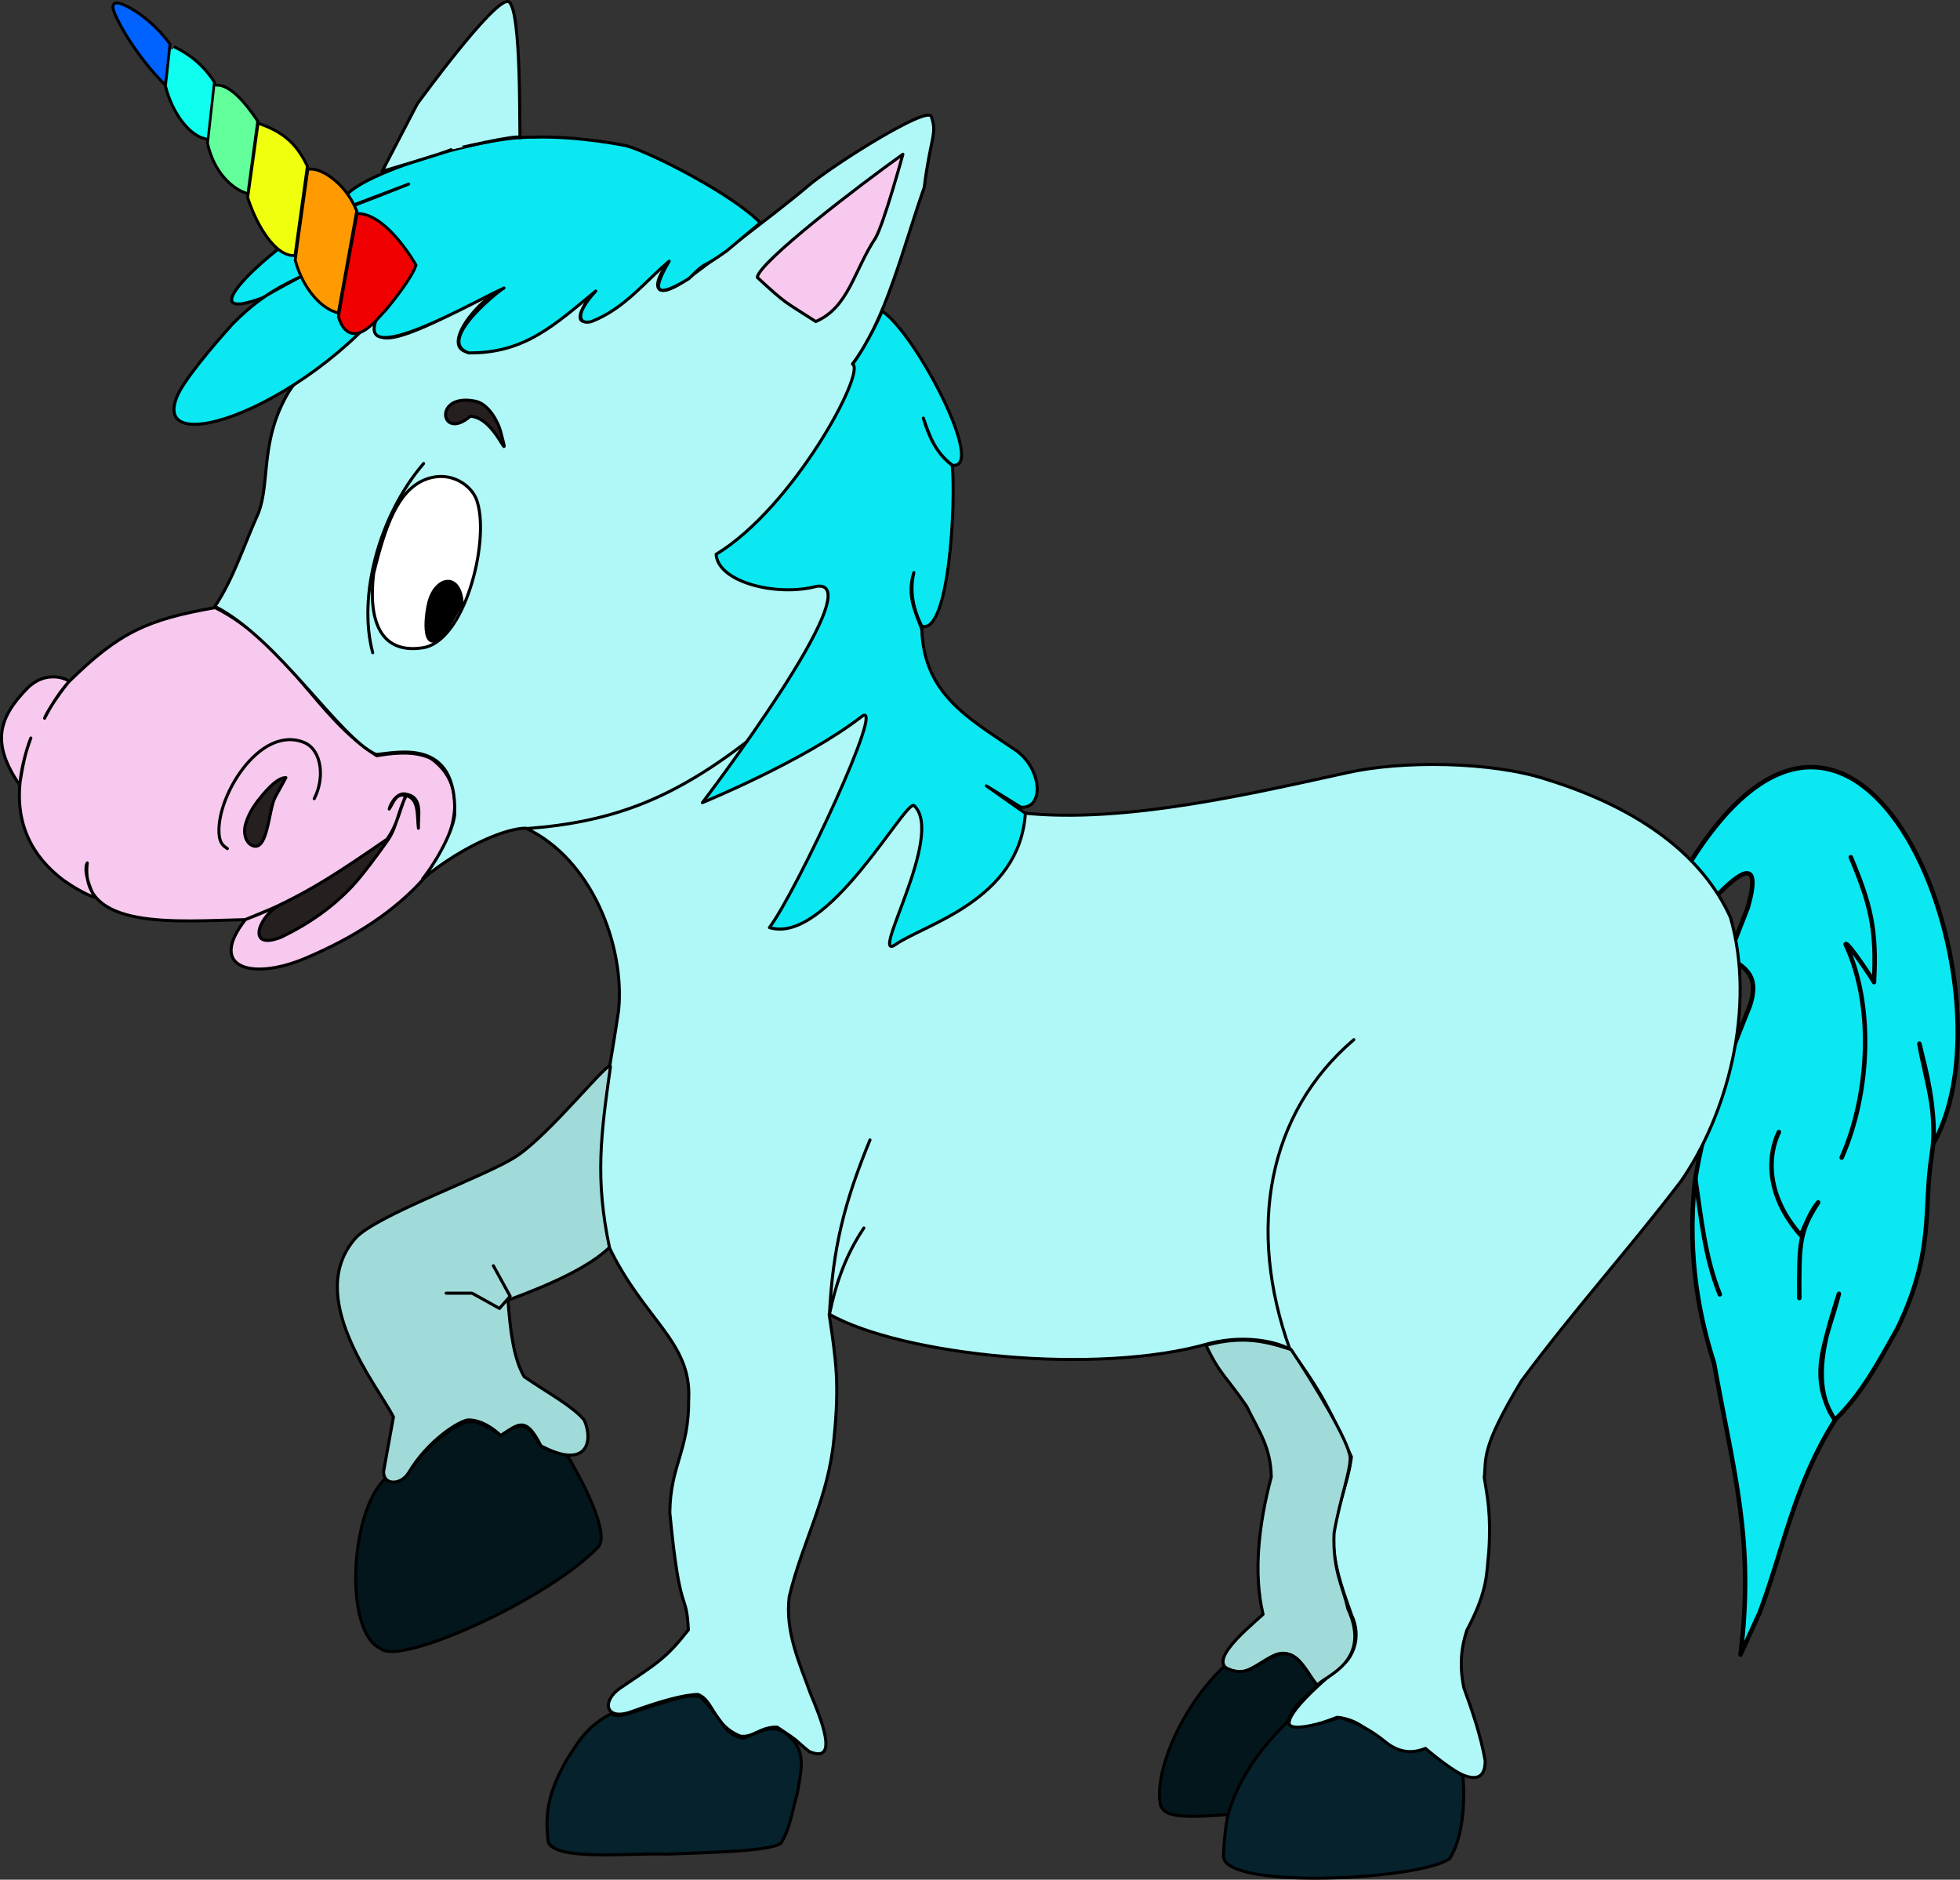 <?xml version="1.0" encoding="UTF-8" standalone="no"?>
<!-- Generator: Adobe Illustrator 22.0.1, SVG Export Plug-In . SVG Version: 6.00 Build 0)  -->

<svg
   xmlns:dc="http://purl.org/dc/elements/1.1/"
   xmlns:cc="http://creativecommons.org/ns#"
   xmlns:rdf="http://www.w3.org/1999/02/22-rdf-syntax-ns#"
   xmlns:svg="http://www.w3.org/2000/svg"
   xmlns="http://www.w3.org/2000/svg"
   xmlns:sodipodi="http://sodipodi.sourceforge.net/DTD/sodipodi-0.dtd"
   xmlns:inkscape="http://www.inkscape.org/namespaces/inkscape"
   version="1.1"
   id="svg2"
   inkscape:version="0.92.2 (5c3e80d, 2017-08-06)"
   sodipodi:docname="licorne.svg"
   x="0px"
   y="0px"
   viewBox="0 0 643.263 616.923"
   xml:space="preserve"
   width="643.263"
   height="616.923"><rect x="0" y="0" width="643.263" height="616.923" fill="#333333" stroke="none"/><defs
     id="defs54" /><style
     type="text/css"
     id="style2">
	.st0{fill:#0CE8F2;stroke:#000000;stroke-width:1.468;stroke-linecap:round;stroke-linejoin:round;}
	.st1{fill:#F7C9EE;stroke:#000000;stroke-linecap:round;stroke-linejoin:round;}
	.st2{fill:#B0F7F7;stroke:#000000;stroke-linecap:round;stroke-linejoin:round;}
	.st3{fill:none;stroke:#000000;stroke-linecap:round;stroke-linejoin:round;}
	.st4{fill:none;stroke:#000000;stroke-linecap:round;}
	.st5{fill:#A1DBD9;stroke:#000000;stroke-linecap:round;stroke-linejoin:round;}
	.st6{fill:#06222D;stroke:#000000;stroke-linecap:round;stroke-linejoin:round;}
	.st7{fill:#03161C;stroke:#000000;stroke-linecap:round;stroke-linejoin:round;}
	.st8{fill:#0CE8F2;stroke:#000000;stroke-linecap:round;stroke-linejoin:round;}
	.st9{fill:#251F1F;stroke:#000000;stroke-linecap:round;stroke-linejoin:round;}
	.st10{fill:#FFFFFF;stroke:#000000;stroke-linecap:round;stroke-linejoin:round;}
	.st11{stroke:#000000;stroke-linecap:round;stroke-linejoin:round;}
	.st12{fill:none;stroke:#000000;stroke-width:3;stroke-miterlimit:10;}
	.st13{fill:#0062FF;stroke:#0062FF;stroke-width:1.106;stroke-miterlimit:10;}
	.st14{fill:#0EFFF0;stroke:#0EFFF0;stroke-width:1.106;stroke-miterlimit:10;}
	.st15{fill:#62FF9B;stroke:#62FF9B;stroke-width:1.106;stroke-miterlimit:10;}
	.st16{fill:#F0FF0E;stroke:#F0FF0E;stroke-width:1.106;stroke-miterlimit:10;}
	.st17{fill:#FF9B00;stroke:#FF9B00;stroke-width:1.106;stroke-miterlimit:10;}
	.st18{fill:#F00000;stroke:#F00000;stroke-width:1.106;stroke-miterlimit:10;}
</style><g
     id="g8"
     transform="translate(-3.973,-51.977)"><path
       id="path3886"
       inkscape:connector-curvature="0"
       sodipodi:nodetypes="cccccccccccccscccc"
       class="st0"
       d="m 575.2,595 c 4.6,-37.5 -2.1,-58.9 -8.7,-95.7 -4.3,-13.4 -9,-33.9 -6.3,-59.3 3,-20.4 10.5,-39 18.1,-58 3,-9.3 -0.8,-12.2 -7.1,-15.8 l 6.4,-16.4 c 9.8,-34.6 -31.8,24.1 -16.3,1.7 0,-15.9 -2.4,-13.4 -5.2,-12.2 58.5,-100.1 110.9,37.8 82.4,88 0.5,-13.3 -2.2,-22.9 -4.6,-32.8 2.1,12.2 6.2,22.5 4.1,36.3 -2.9,17.9 1.1,31.6 -11.3,57.2 -6.2,11 -11.5,21.2 -20.5,30 -6,-8.4 -4.8,-19.4 -2.4,-29 1.2,-4.5 2.6,-8.8 3.7,-12.4 -4,15.4 -10.6,26.6 -1.3,41.5 -13.4,21.3 -16.6,41.4 -24.7,63.1 z"
       style="fill:#0ce8f2;stroke:#000000;stroke-width:1.468;stroke-linecap:round;stroke-linejoin:round" /><path
       id="path3888"
       inkscape:connector-curvature="0"
       sodipodi:nodetypes="cccc"
       class="st0"
       d="m 594.5,478 c -0.1,-18.2 0,-21.8 6.2,-31.4 -2.5,3 -3.8,6.6 -5.7,10.8 -11.5,-13 -11,-26.1 -7.2,-33.9"
       style="fill:#0ce8f2;stroke:#000000;stroke-width:1.468;stroke-linecap:round;stroke-linejoin:round" /><path
       id="path3890"
       inkscape:connector-curvature="0"
       sodipodi:nodetypes="cc"
       class="st0"
       d="m 568.4,476.8 c -4.9,-12.2 -6.1,-25 -8,-37.8"
       style="fill:#0ce8f2;stroke:#000000;stroke-width:1.468;stroke-linecap:round;stroke-linejoin:round" /><path
       id="path3892"
       inkscape:connector-curvature="0"
       sodipodi:nodetypes="cccc"
       class="st0"
       d="m 608.4,431.9 c 9.3,-21 10.7,-50.1 1.3,-70 0.4,-1.5 10.1,13.4 9.3,12.4 1,-17.4 -1.2,-25.7 -7.6,-41"
       style="fill:#0ce8f2;stroke:#000000;stroke-width:1.468;stroke-linecap:round;stroke-linejoin:round" /></g><title
     id="title3930">Sciccareddu</title><sodipodi:namedview
     bordercolor="#666666"
     borderopacity="1.0"
     fit-margin-bottom="0"
     fit-margin-left="0"
     fit-margin-right="0"
     fit-margin-top="0"
     id="base"
     inkscape:current-layer="svg2"
     inkscape:cx="-156.35543"
     inkscape:cy="587.09127"
     inkscape:document-units="px"
     inkscape:pageopacity="0.0"
     inkscape:pageshadow="2"
     inkscape:showpageshadow="true"
     inkscape:window-height="1017"
     inkscape:window-maximized="1"
     inkscape:window-width="1920"
     inkscape:window-x="-8"
     inkscape:window-y="-8"
     inkscape:zoom="0.7"
     pagecolor="#ffffff"
     showgrid="false" /><path
     id="path3853"
     inkscape:connector-curvature="0"
     sodipodi:nodetypes="ccccccscccccscccc"
     class="st1"
     d="m 123.627,248.023 c 3.8,-0.6 11.9,-2 17.8,0.9 15.4,10.8 4.5,31.7 -2.5,39.6 -9.2,10.3 -22.1,19 -39,26.1 -17,7.1 -32,3.3 -19.4,-12.8 -22.6,0.5 -54.5,3.6 -51.9,-18.6 -1.6,2.8 1.9,10.7 2.5,11.1 0.9,0.6 -3.3,-0.5 -10.4,-5.5 -16,-12.2 -17.2,-28.7 -10.6,-46.6 -1.9,4.6 -2.8,9.9 -3.7,15.4 -9.2,-13.5 -7.3,-21.9 3,-32.2 1.4,-1.2 4.7,-4 10.1,-3.1 1.2,0.4 3.7,0.7 2.6,2 -2.4,2.9 -6.6,9 -7.5,11.4 2.2,-4.3 4.8,-8.4 8,-12 16.5,-16.2 25.7,-20.4 48,-24.3 24.7,12.7 32.7,35.7 53,48.6 z"
     style="fill:#f7c9ee;stroke:#000000;stroke-linecap:round;stroke-linejoin:round" /><path
     id="path3866"
     inkscape:connector-curvature="0"
     sodipodi:nodetypes="ccccccccccccccccccccccccccccccccccccccccccccccccccccccccccccccccc"
     class="st2"
     d="m 225.727,91.423 c 0,0 28,-20.6 39.6,-30.5 8.3,-7 39,-26.3 40.3,-22.7 2.1,5.7 -0.3,7 -2.3,23.3 -6.6,18.6 -12.7,44 -23.5,57.9 6.9,2.3 10,7.8 11.7,21.3 -0.2,18.1 -5.9,36.1 -8.5,57.3 -10.5,96.1 98,68.9 159.5,55.5 17.6,-3.9 46.8,-3.7 65.1,2.3 31,9.6 51.3,25.3 60.3,45.3 8.5,29.6 -1.1,64.8 -16.2,86.5 -17.3,22.7 -34.9,42 -52.4,65.6 -13.4,22.2 -11.5,25.3 -12.2,31.7 1,6.2 2.3,12.3 1.5,24.2 -0.8,7 -0.1,12.6 -7.2,25.9 -1.7,5.2 -2.6,11.1 -1,18.9 2.8,7.7 5.5,15.5 7,23.9 0.1,12.7 -15,0.1 -19.4,-3 -15.7,3.5 -15.7,-9.8 -29.2,-11.2 -28.9,11.2 -11.9,-6.4 2.2,-17.5 2.4,-2 6.2,-8.4 2.5,-16.2 -2.4,-7.1 -4.9,-12.8 -6,-22.9 -1.2,-6 5.1,-20.1 6,-28.9 -6.4,-13.2 -8.1,-19.1 -20.1,-35.2 -2.8,-1.9 -13.5,-5.3 -26.6,-2 -36.8,10.7 -100.8,3.9 -124.7,-9.6 2.3,15.5 3.4,22.9 1.6,40.6 -1.8,19.8 -10.5,34.3 -14.7,52.1 -1.4,11.6 3.3,21.6 7,31.9 3,7.2 9.9,23.4 -0.5,18.9 -4.9,-4 -2.6,-2.8 -10.5,-8 -5.8,0 -7.6,3.5 -12,3 -9.2,-3.7 -8.7,-11.8 -14,-13.7 -4.8,0.1 -12.5,2.3 -21.9,5.7 -8.4,3 -9.8,-3.4 -3.7,-7.7 12.6,-8.5 15.2,-9.9 22.5,-19.2 -0.7,-13.6 -2.7,-3 -6.1,-38.5 0.2,-15.8 6.3,-20.1 6.2,-37.2 1,-18.9 -14.9,-26.2 -26.3,-50.3 -6.6,-29.5 -1,-47.9 3.3,-77.3 2.1,-21.4 -8.9,-49.7 -30.4,-59.8 -5.8,-0.1 -19.8,5.1 -33.9,16.6 5.1,-6.5 10.1,-16.1 10.5,-21.2 0.8,-25.2 -18.6,-20.2 -25.8,-19.6 -12.2,-5.5 -31.9,-37.9 -52.9,-48.6 6,-8.9 9.2,-19.3 14.3,-30.7 3.9,-10.2 0.4,-23.8 10,-39.8 6.6,-10.5 28.7,-22.5 30.5,-24.4 -9.3,19.1 34.3,-8 39.6,-9.7 -12.7,7.6 -22.3,24.5 -5.7,20.7 18.8,-2.8 25.8,-12.2 35.9,-19.9 -12.5,16.6 3.1,9.2 7.7,5 l 17,-15 c -7.7,10.7 -3.4,13.1 5.9,6.2 z"
     style="fill:#b0f7f7;stroke:#000000;stroke-linecap:round;stroke-linejoin:round" /><path
     id="path3868"
     inkscape:connector-curvature="0"
     sodipodi:nodetypes="ccc"
     class="st3"
     d="m 285.527,374.123 c -8.6,20.9 -12.2,35.7 -13.3,57.2 2.1,-10.1 5.3,-19.4 11.3,-28.3"
     style="fill:none;stroke:#000000;stroke-linecap:round;stroke-linejoin:round" /><path
     id="path3870"
     inkscape:connector-curvature="0"
     sodipodi:nodetypes="cc"
     class="st4"
     d="m 444.327,341.223 c -28.3,24.1 -35.2,62.1 -21,101.6"
     style="fill:none;stroke:#000000;stroke-linecap:round" /><path
     id="path3872"
     inkscape:connector-curvature="0"
     sodipodi:nodetypes="cccccccccccc"
     class="st5"
     d="m 395.827,441.523 c 4.3,9.3 6.6,10.2 13.3,20 4.3,8.7 7.9,13.5 8.1,23.2 -4,15 -6,31.3 -2.7,45.1 -5.8,5.3 -22.1,18.5 -6.7,18.9 4.4,-1.2 8.2,-5.1 12,-6 7.6,-1.5 11.1,11.2 12.9,10 2.5,-2.8 17.6,-7.6 9.6,-24.8 -1.4,-6.8 -5,-12.3 -4.5,-24.7 1.9,-11.1 5.3,-20 5.3,-24.8 -0.3,-5.1 -12.1,-24.7 -19.4,-35.5 -7.5,-2.4 -15.2,-4.8 -27.9,-1.4 z"
     style="fill:#a1dbd9;stroke:#000000;stroke-linecap:round;stroke-linejoin:round" /><path
     id="path3874"
     inkscape:connector-curvature="0"
     sodipodi:nodetypes="cccccccc"
     class="st6"
     d="m 423.227,564.423 c -17.8,15 -21,27.8 -21.7,44.9 0.7,11 64.9,7.6 74.2,0.7 5.8,-8.8 4.7,-25.3 4.3,-27.4 -2.6,-1.3 -8.2,-5.3 -12.2,-8.8 -5.1,2.1 -9.4,0.9 -13.1,-2.1 -5,-4.1 -10,-6.6 -15.1,-8 -16.7,5.4 -17.2,2.6 -16.4,0.7 z"
     style="fill:#06222d;stroke:#000000;stroke-linecap:round;stroke-linejoin:round" /><path
     id="path3876"
     inkscape:connector-curvature="0"
     sodipodi:nodetypes="ccccccc"
     class="st7"
     d="m 401.627,547.023 c -15.3,14.7 -23,36.3 -20.7,45.6 1.4,2.6 3,4.5 22.1,2.9 3.4,-11.5 10.2,-21.4 19.7,-30.6 1.5,-5.1 5.9,-8.1 9.6,-11.7 -5,-6.4 -6.5,-12.1 -13.5,-10 -7.6,3.4 -9.9,7.8 -17.2,3.8 z"
     style="fill:#03161c;stroke:#000000;stroke-linecap:round;stroke-linejoin:round" /><path
     id="path3878"
     inkscape:connector-curvature="0"
     sodipodi:nodetypes="ccccccccccc"
     class="st6"
     d="m 200.827,562.323 c -8.3,4.2 -11,9.4 -14.7,15 -6.4,11.2 -7.3,18.2 -6.2,27.2 2.4,6.4 27.5,3.5 38.9,4 16.2,-0.6 33.4,-1 37.4,-3.5 3,-4.4 4.1,-12.1 5.5,-16.7 0.9,-5.9 3.1,-12.9 -2,-17.7 -5.3,-6 -10,-2.2 -15.7,-0.2 -6.5,-0.6 -7.3,-7.2 -14.2,-13.5 -5,-1.1 -10,1.5 -15,2.7 -5.3,1.5 -12.5,4.9 -14,2.7 z"
     style="fill:#06222d;stroke:#000000;stroke-linecap:round;stroke-linejoin:round" /><path
     id="path3880"
     inkscape:connector-curvature="0"
     sodipodi:nodetypes="cccccccc"
     class="st7"
     d="m 186.127,477.523 c 7.1,12.1 13.7,26.4 10.2,30.2 -16.6,17.3 -64.9,39 -71.3,33.4 -12.2,-5.3 -10.2,-44.6 1.2,-55.6 7.6,3.2 6.8,-4.5 18.4,-13.8 9.6,-6.9 9.9,-6.6 19.4,-0.9 8.6,-5.2 9.4,-2.5 13.5,3.9 1.7,1.2 7.9,2.6 8.6,2.8 z"
     style="fill:#03161c;stroke:#000000;stroke-linecap:round;stroke-linejoin:round" /><path
     id="path3882"
     inkscape:connector-curvature="0"
     sodipodi:nodetypes="cccccccccccccc"
     class="st5"
     d="m 200.327,350.223 c 0.6,-3.8 -19.6,21.9 -30.9,29.3 -9.8,6.5 -46.1,19.3 -52.8,26.9 -16.8,19.2 7,48 12.5,58.6 l -3.2,17.7 c -0.4,4.8 5.6,4.9 8.2,0.6 6.4,-10.8 17,-17.3 19.7,-17.3 4.2,0.1 7.8,2.6 10.5,5.1 5.8,-3.7 8.2,-6.6 13.2,3.4 14.9,7.9 17.4,-1.2 14.2,-8.5 -4.2,-4.8 -11.4,-8.5 -19.7,-14.2 -3.5,-6 -4.6,-15.3 -5.3,-25.1 15.5,-5.7 26.9,-11.2 33.3,-17.3 -4.8,-22.7 -2.8,-37.1 0.3,-59.2 z"
     style="fill:#a1dbd9;stroke:#000000;stroke-linecap:round;stroke-linejoin:round" /><path
     id="path3884"
     inkscape:connector-curvature="0"
     class="st3"
     d="m 161.927,415.423 5.5,10 -3.5,4 -9,-5 h -8.5"
     style="fill:none;stroke:#000000;stroke-linecap:round;stroke-linejoin:round" /><path
     id="path3894"
     inkscape:connector-curvature="0"
     sodipodi:nodetypes="ccccccccccccccccc"
     class="st8"
     d="m 289.527,102.123 c 11.1,7.4 34.2,51.8 23.1,50.6 -6,-4.5 -7.6,-10 -9.6,-15.5 1.8,6.1 4.4,11.7 9.5,15.5 1.2,12.3 -1,55.6 -10,52.8 -2.7,-5.4 -4.1,-11.2 -2.6,-17.6 -2.4,7.5 0.5,12.9 2.6,18.6 0.7,21 14.8,28.9 30.4,39.4 9.1,6 10,19.6 2.1,19 l -11.3,-7 12.8,9 c -1.9,28.6 -33.2,36.5 -42.5,43 -9.3,6.5 16.3,-35.8 6,-45.5 -2.7,-2.5 -28.5,46 -47.5,40 9,-12 38.8,-75.9 30.2,-69.2 -18.7,14.5 -52.2,28.2 -52.2,28.2 0,0 56,-73.5 37.5,-71 -13,3.5 -32.4,-1.3 -33,-10.5 25.5,-15.5 49.2,-59.9 44.8,-62.4 5.2,-7.1 9.7,-17.4 9.7,-17.4 z"
     style="fill:#0ce8f2;stroke:#000000;stroke-linecap:round;stroke-linejoin:round" /><path
     id="path3896"
     inkscape:connector-curvature="0"
     sodipodi:nodetypes="ccc"
     class="st3"
     d="m 245.127,243.423 c -24.7,19 -44.4,26.4 -72.1,28.5"
     style="fill:none;stroke:#000000;stroke-linecap:round;stroke-linejoin:round" /><path
     id="path3782-5"
     inkscape:connector-curvature="0"
     sodipodi:nodetypes="cccc"
     class="st9"
     d="m 164.327,141.723 c -0.6,-2.6 -3.6,-8.9 -8.1,-10 -14.3,-3.1 -11.7,13.4 -1.9,4.9 8.6,0.3 13.5,18.3 10,5.1 z"
     style="fill:#251f1f;stroke:#000000;stroke-linecap:round;stroke-linejoin:round" /><path
     id="path3788-8"
     inkscape:connector-curvature="0"
     sodipodi:nodetypes="cc"
     class="st3"
     d="m 139.027,152.123 c -14.6,17 -21.7,43.6 -16.7,62.1"
     style="fill:none;stroke:#000000;stroke-linecap:round;stroke-linejoin:round" /><path
     id="path3778-8"
     inkscape:connector-curvature="0"
     sodipodi:nodetypes="cccc"
     class="st3"
     d="m 103.127,262.123 c 3.5,-6.7 2.5,-15.7 -3,-18.3 -15,-6.6 -30.1,18.9 -28.1,31 0.5,2.2 1.2,2.7 2.6,3.7"
     style="fill:none;stroke:#000000;stroke-linecap:round;stroke-linejoin:round" /><path
     id="path3780-1"
     inkscape:connector-curvature="0"
     sodipodi:nodetypes="cccccc"
     class="st9"
     d="m 93.827,255.223 c -2.5,0 -5.5,3 -8.5,6.7 -2.3,2.8 -4.1,5.9 -4.9,9.2 -0.4,2.4 0,4.3 1.4,5.8 6.1,4.6 6.2,-11.2 8.5,-15.3 z"
     style="fill:#251f1f;stroke:#000000;stroke-linecap:round;stroke-linejoin:round" /><path
     id="path3790-2"
     inkscape:connector-curvature="0"
     sodipodi:nodetypes="ccccc"
     class="st10"
     d="m 139.227,157.523 c 8.6,-3.6 16.2,2 17.5,7.5 3.9,13.2 -4.3,45.7 -18.1,47.6 -14.2,2.1 -17.8,-9.6 -16,-24.4 3.9,-16.1 8,-27 16.6,-30.7 z"
     style="fill:#ffffff;stroke:#000000;stroke-linecap:round;stroke-linejoin:round" /><path
     id="path3792-1"
     inkscape:connector-curvature="0"
     sodipodi:nodetypes="ccc"
     class="st11"
     d="m 151.727,198.923 c -0.2,-11.3 -8.8,-10 -11,-1.1 -1.2,4.7 -2.7,19 6.2,9.3"
     style="stroke:#000000;stroke-linecap:round;stroke-linejoin:round" /><path
     id="path4094"
     inkscape:connector-curvature="0"
     sodipodi:nodetypes="ccccccsccccccccccccc"
     class="st8"
     d="m 249.527,73.123 c -9.4,-9.6 -36,-23.1 -44,-25.3 0,0 -15.8,-3.3 -30.7,-2.8 -20.5,-0.4 -72,17.2 -59.9,22.7 l 19.2,-7.3 c 0,0 -20.8,8.3 -23.6,9 -18.1,8.3 -49.7,37.1 -26,28.9 4,-1.4 -3.3,1.5 24.9,-13.2 -11,6.9 -19.8,7.7 -33.1,21.2 -6.3,7 -16.2,18.6 -18.3,24 -9.1,22.4 50.3,0.7 77.7,-42.6 l -11.5,15.5 c -9.9,20.1 34.2,-5.9 41.1,-8.6 1.7,-1.7 -23.4,17.1 -11.5,21.2 18.4,0.2 28.3,-9.3 41.7,-20.3 -7.6,8.3 -5.1,11.1 -1.4,10 10.9,-4.2 17.7,-13.3 25.5,-19.8 -6.8,11.5 -3.1,11.6 6.5,5.7 6.5,-6.5 3.1,-2.4 12.4,-9.1 z"
     style="fill:#0ce8f2;stroke:#000000;stroke-linecap:round;stroke-linejoin:round" /><g
     id="g48"
     transform="translate(-3.973,-51.977)"><g
       id="g38"><path
         id="path3061_1_"
         class="st12"
         d="m 42.1,54 c -0.7,0.7 5.1,12.8 15.4,23.7 0.4,-2.2 0.8,-7.3 1.2,-11 C 51.6,57.2 42.7,53.4 42.1,54 Z"
         inkscape:connector-curvature="0"
         style="fill:none;stroke:#000000;stroke-width:3;stroke-miterlimit:10" /><path
         id="path3059_1_"
         class="st12"
         d="m 60.6,68.2 c -0.5,4.5 -0.8,7.4 -1.3,11.9 2.2,8.6 7.5,15.3 12.1,16.4 l 1.9,-17.3 c -4.4,-6.7 -9.7,-9.5 -12.7,-11 z"
         inkscape:connector-curvature="0"
         style="fill:none;stroke:#000000;stroke-width:3;stroke-miterlimit:10" /><path
         id="path3057_1_"
         class="st12"
         d="m 75.1,80.9 c -0.7,6 -1.3,11.7 -2,18 2.1,9.2 7.6,13.8 11.4,15.3 L 87.5,92 C 83.6,86.1 78.9,80.9 75.1,80.9 Z"
         inkscape:connector-curvature="0"
         style="fill:none;stroke:#000000;stroke-width:3;stroke-miterlimit:10" /><path
         id="path3055_1_"
         class="st12"
         d="m 89.5,93.8 c -1,7.2 -2.1,15.3 -3.2,22.9 3.3,10.1 9,17.8 13.6,18.1 l 3.9,-28.1 c -3,-6.2 -6.7,-10.1 -14.3,-12.9 z"
         inkscape:connector-curvature="0"
         style="fill:none;stroke:#000000;stroke-width:3;stroke-miterlimit:10" /><path
         id="path3053_1_"
         class="st12"
         d="m 105.9,108.5 c -1,7.4 -3,21 -4,28.8 2.3,8.3 7.4,14.3 12.3,16.1 l 5.8,-32.1 c -3.8,-9 -11.2,-13 -14.1,-12.8 z"
         inkscape:connector-curvature="0"
         style="fill:none;stroke:#000000;stroke-width:3;stroke-miterlimit:10" /><path
         id="path4798_1_"
         class="st12"
         d="m 122,123.1 c -1.4,7.7 -4.5,24.4 -5.9,32.8 3.5,10.9 11.7,-1.1 13.5,-2.6 8.4,-10 9.8,-14.2 9.8,-14.2 0,0 -8.6,-15.1 -17.4,-16 z"
         inkscape:connector-curvature="0"
         style="fill:none;stroke:#000000;stroke-width:3;stroke-miterlimit:10" /></g><g
       id="g46"><path
         id="path3061"
         class="st13"
         d="m 42.1,54 c -0.7,0.7 5.1,12.8 15.4,23.7 0.4,-2.2 0.8,-7.3 1.2,-11 C 51.6,57.2 42.7,53.4 42.1,54 Z"
         inkscape:connector-curvature="0"
         style="fill:#0062ff;stroke:#0062ff;stroke-width:1.106;stroke-miterlimit:10" /><path
         id="path3059"
         class="st14"
         d="m 60.6,68.2 c -0.5,4.5 -0.8,7.4 -1.3,11.9 2.2,8.6 7.5,15.3 12.1,16.4 l 1.9,-17.3 c -4.4,-6.7 -9.7,-9.5 -12.7,-11 z"
         inkscape:connector-curvature="0"
         style="fill:#0efff0;stroke:#0efff0;stroke-width:1.106;stroke-miterlimit:10" /><path
         id="path3057"
         class="st15"
         d="m 75.1,80.9 c -0.7,6 -1.3,11.7 -2,18 2.1,9.2 7.6,13.8 11.4,15.3 L 87.5,92 C 83.6,86.1 78.9,80.9 75.1,80.9 Z"
         inkscape:connector-curvature="0"
         style="fill:#62ff9b;stroke:#62ff9b;stroke-width:1.106;stroke-miterlimit:10" /><path
         id="path3055"
         class="st16"
         d="m 89.5,93.8 c -1,7.2 -2.1,15.3 -3.2,22.9 3.3,10.1 9,17.8 13.6,18.1 l 3.9,-28.1 c -3,-6.2 -6.7,-10.1 -14.3,-12.9 z"
         inkscape:connector-curvature="0"
         style="fill:#f0ff0e;stroke:#f0ff0e;stroke-width:1.106;stroke-miterlimit:10" /><path
         id="path3053"
         class="st17"
         d="m 105.9,108.5 c -1,7.4 -3,21 -4,28.8 2.3,8.3 7.4,14.3 12.3,16.1 l 5.8,-32.1 c -3.8,-9 -11.2,-13 -14.1,-12.8 z"
         inkscape:connector-curvature="0"
         style="fill:#ff9b00;stroke:#ff9b00;stroke-width:1.106;stroke-miterlimit:10" /><path
         id="path4798"
         class="st18"
         d="m 122,123.1 c -1.4,7.7 -4.5,24.4 -5.9,32.8 3.5,10.9 11.7,-1.1 13.5,-2.6 8.4,-10 9.8,-14.2 9.8,-14.2 0,0 -8.6,-15.1 -17.4,-16 z"
         inkscape:connector-curvature="0"
         style="fill:#f00000;stroke:#f00000;stroke-width:1.106;stroke-miterlimit:10" /></g></g><path
     id="path4096"
     inkscape:connector-curvature="0"
     sodipodi:nodetypes="cccccccccccccc"
     class="st2"
     d="m 170.727,45.223 c -0.4,1.5 0.7,-43.7 -4,-44.7 -4.7,-1 -29.8,33.6 -29.8,33.6 l -11.5,22.1 c 0,0 20.5,-6 22.6,-7.1 0,0.1 23,-5.4 22.7,-3.9 z"
     style="fill:#b0f7f7;stroke:#000000;stroke-linecap:round;stroke-linejoin:round" /><path
     id="path4100"
     inkscape:connector-curvature="0"
     sodipodi:nodetypes="cccccccccc"
     class="st1"
     d="m 287.327,78.123 c -7,10.5 -8.8,22.8 -19.6,27.4 -10.8,-7 -9.2,-5.3 -19.2,-14.5 0.7,-5.1 33.1,-29.9 47.8,-40.4 0,0 -6.2,22.7 -9,27.5 z"
     style="fill:#f7c9ee;stroke:#000000;stroke-linecap:round;stroke-linejoin:round" /><path
     id="path4102"
     inkscape:connector-curvature="0"
     sodipodi:nodetypes="cccccccssccc"
     class="st9"
     d="m 80.727,301.723 c 18.6,-7 32.1,-16.6 46.3,-26.3 3.3,-4.6 4.2,-9.5 6.1,-14.3 -3.3,-1 -4.1,2.6 -5.4,4.4 0.7,-2.6 3.2,-5.8 5.8,-4.8 5.4,1 3.6,7.4 3.8,11.1 -0.5,-3.8 0.3,-9.7 -4,-10.7 -2.7,5.1 -3.1,10.3 -5.9,14.4 -2.8,4.1 -8.6,11.9 -11.8,15.3 -6.4,6.8 -13.8,12.1 -23.2,16.7 -11.4,4.6 -7.9,-6.1 -1.3,-10.1 z"
     style="fill:#251f1f;stroke:#000000;stroke-linecap:round;stroke-linejoin:round" /></svg>